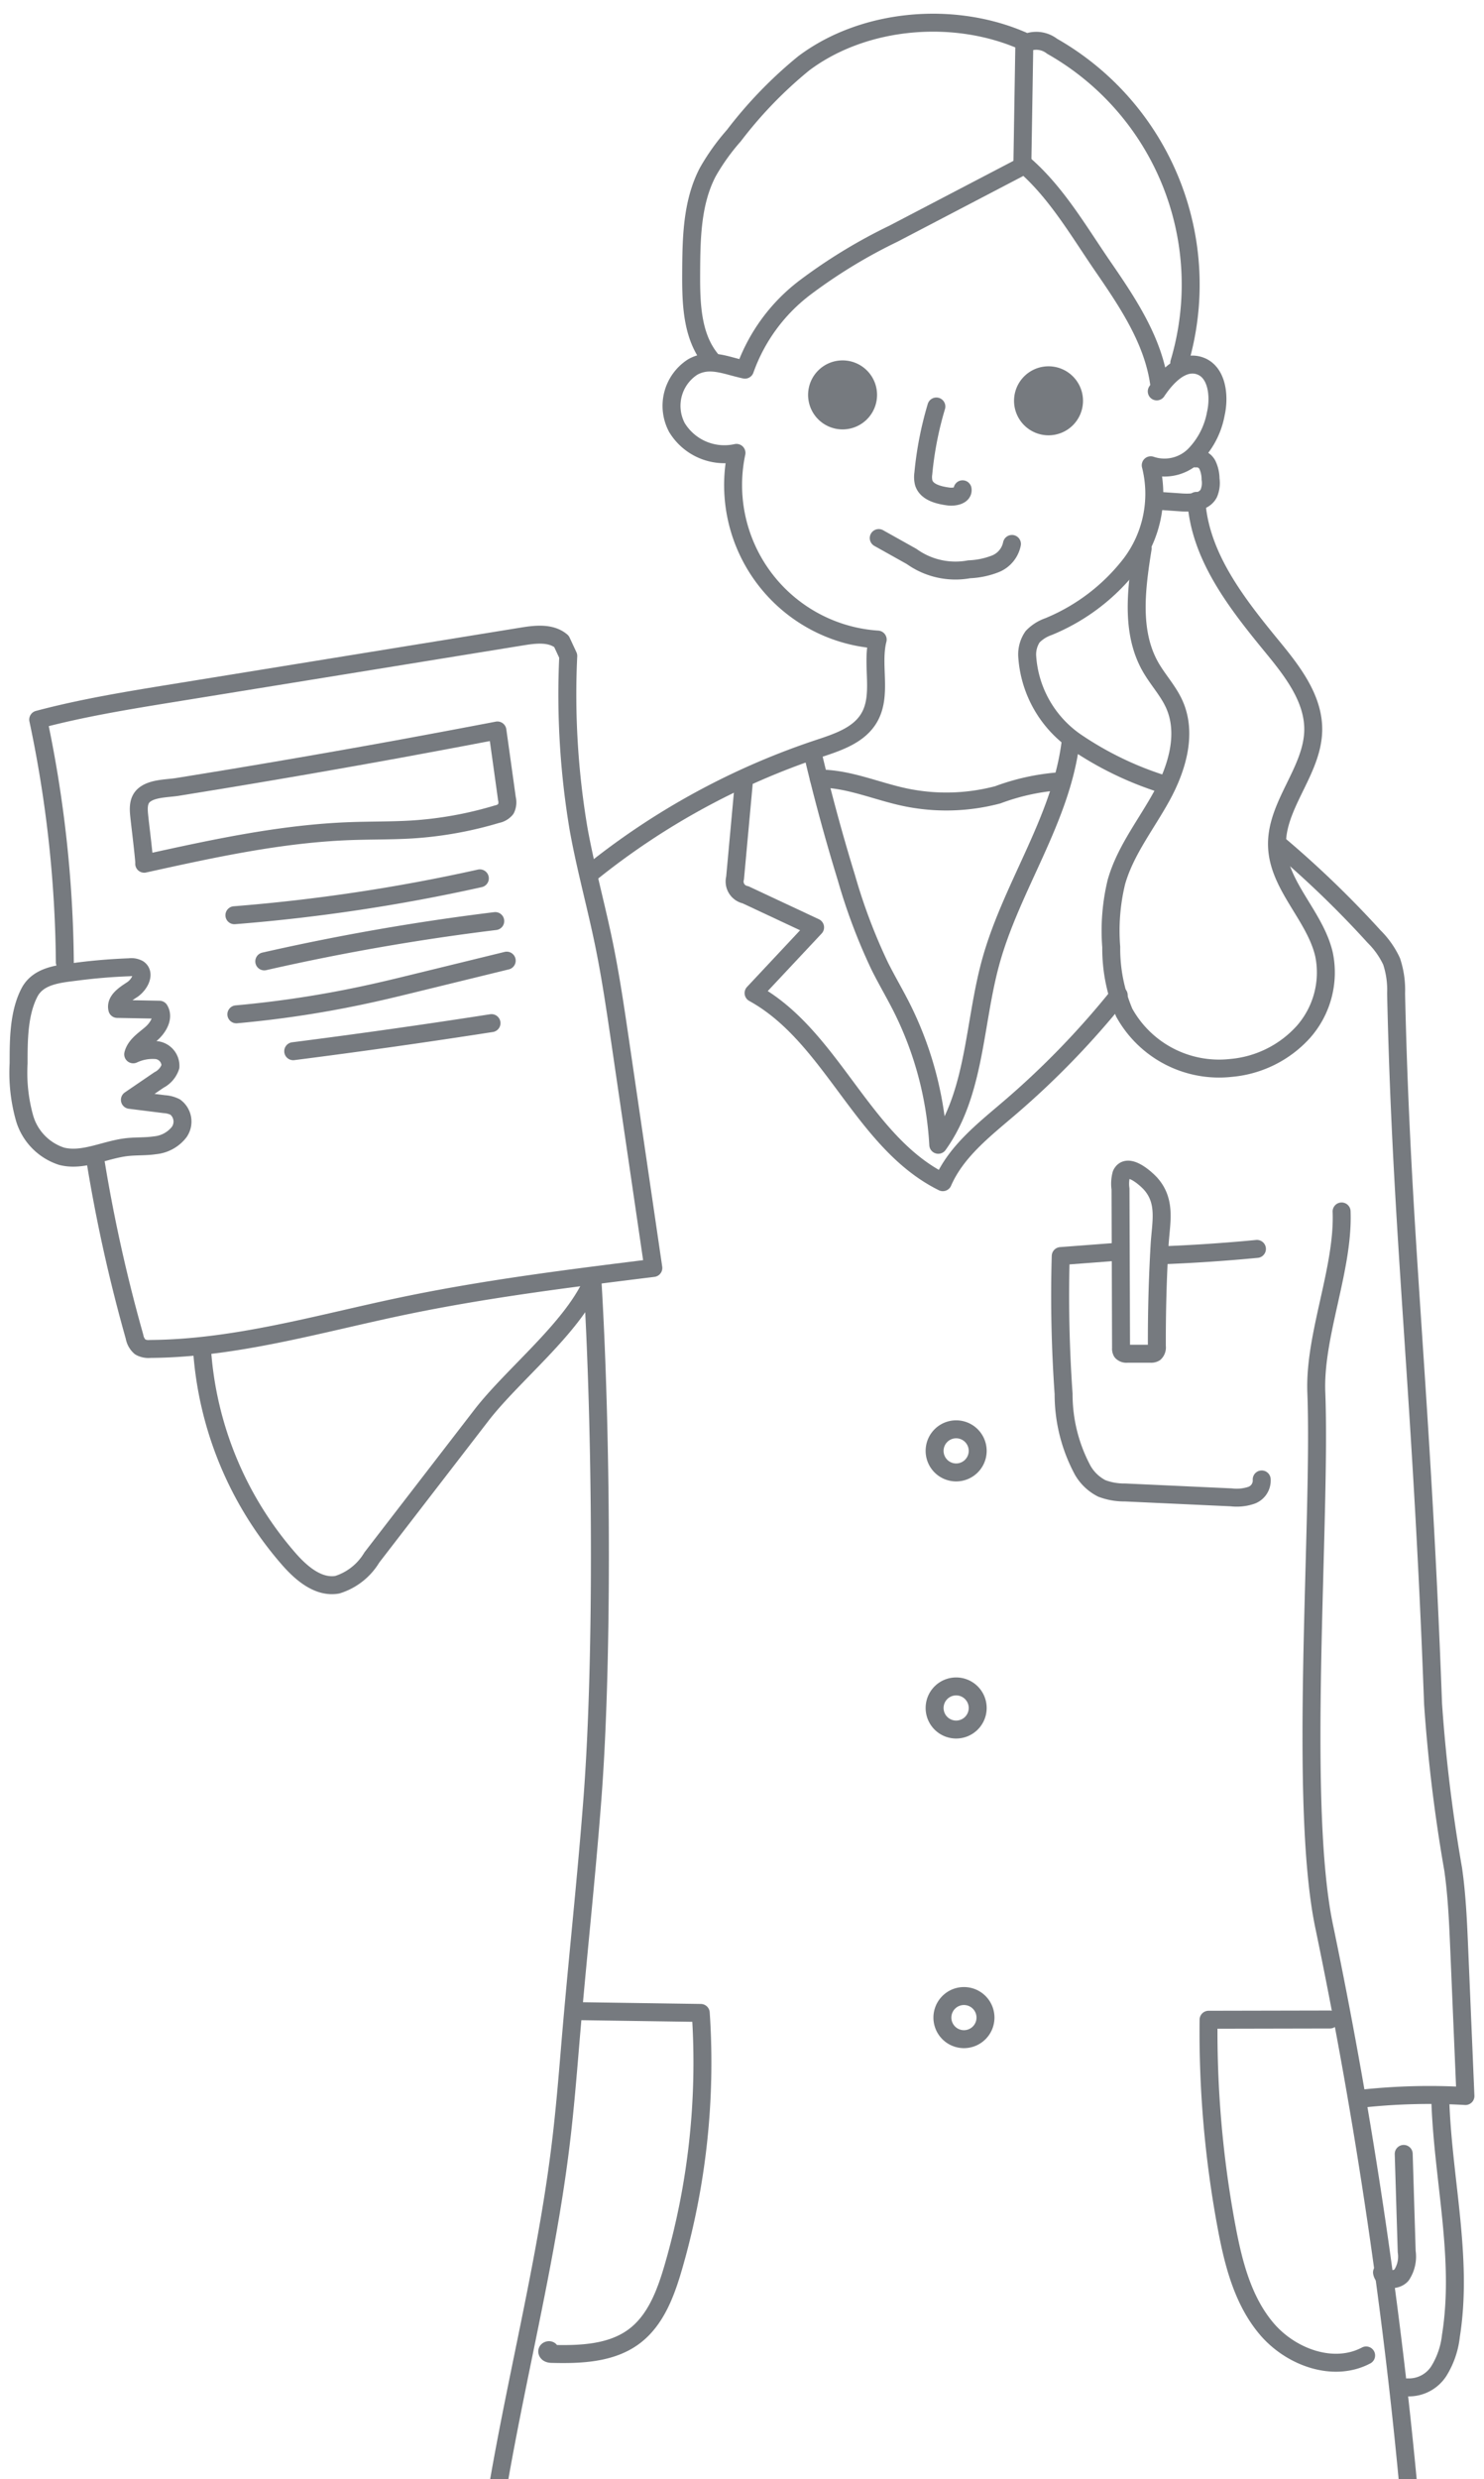 <svg height="207" width="124" xmlns="http://www.w3.org/2000/svg"><clipPath id="a"><path d="M186 13459h124v207H186z"/></clipPath><g clip-path="url(#a)" transform="translate(-186 -13459)"><g opacity=".6" stroke="#1a2229" stroke-linecap="round" stroke-linejoin="round" stroke-width="1.5"><path d="M235.438 13531.83a61.028 61.028 0 0118.943-10.322c1.6-.53 3.358-1.1 4.224-2.545 1.146-1.909.184-4.4.733-6.563a12.93 12.93 0 01-11.8-15.586 4.64 4.64 0 01-4.972-2.112 3.855 3.855 0 011.308-5.055c1.432-.806 2.764-.126 4.371.217a14.813 14.813 0 015.035-6.865 44.171 44.171 0 017.366-4.483l10.979-5.733c2.673 2.333 4.513 5.53 6.522 8.454 2.1 3.052 4.257 6.259 4.727 9.933m-.218.509c.818-1.231 2.1-2.579 3.515-2.161 1.515.447 1.768 2.508 1.416 4.048a6.655 6.655 0 01-1.791 3.45 3.554 3.554 0 01-3.643.832 9.692 9.692 0 01-1.681 8.252 16.69 16.69 0 01-6.863 5.219 3.374 3.374 0 00-1.325.843 2.6 2.6 0 00-.449 1.677 9.411 9.411 0 004.03 7.086 27.852 27.852 0 007.585 3.629" fill="none"/><path d="M271.428 13472.631l.166-10.161c-5.783-2.593-13.379-1.986-18.444 1.824a35.733 35.733 0 00-5.827 6.024 18.093 18.093 0 00-2.18 3.047c-1.331 2.542-1.376 5.537-1.391 8.406-.013 2.514.047 5.251 1.627 7.207m26.478-26.442a2.147 2.147 0 012.05.323 22.882 22.882 0 0110.631 26.434m-20.297 3.648a28.949 28.949 0 00-1.089 5.581 2.079 2.079 0 00.024.756c.225.811 1.231 1.063 2.065 1.175.515.069 1.269-.086 1.19-.6m-7.005 4.072l2.747 1.537a6.288 6.288 0 004.808 1.071 6.715 6.715 0 002.194-.458 2.277 2.277 0 001.381-1.659" fill="none"/><path d="M271.482 13492.464a2.131 2.131 0 102.13-2.13 2.13 2.13 0 00-2.13 2.13zm-17.209-.493a2.131 2.131 0 102.13-2.13 2.13 2.13 0 00-2.13 2.13z" fill="#1a2229"/><g fill="none"><path d="M248.173 13524.109l-.752 8.2a1.13 1.13 0 00.871 1.4l5.815 2.722-5.14 5.484c6.586 3.625 9.073 12.457 15.813 15.789 1.117-2.57 3.44-4.369 5.57-6.191a70.08 70.08 0 009.128-9.422m6.44-44.814a.992.992 0 01.978.556 2.762 2.762 0 01.255 1.164 2.214 2.214 0 01-.153 1.207c-.411.761-1.468.8-2.33.741l-2.2-.154"/><path d="M285.966 13500.821c.3 4.672 3.422 8.617 6.393 12.236 1.664 2.027 3.413 4.3 3.372 6.918-.052 3.41-3.139 6.259-3.026 9.668.109 3.317 3.18 5.815 3.927 9.048a7.493 7.493 0 01-1.714 6.457 9.231 9.231 0 01-6.06 3.017 9.055 9.055 0 01-8.92-4.617 13.661 13.661 0 01-1.085-5.475 17.249 17.249 0 01.43-5.428c.733-2.59 2.46-4.763 3.76-7.119s2.18-5.251 1.085-7.71c-.506-1.136-1.387-2.062-2-3.144-1.662-2.931-1.18-6.557-.649-9.884m-27.551 17.213q1.231 5.2 2.8 10.3a47.574 47.574 0 002.79 7.382c.575 1.149 1.23 2.257 1.809 3.4a29.154 29.154 0 013.073 11.5c3.1-4.32 2.965-10.079 4.366-15.207 1.725-6.316 5.882-11.9 6.688-18.4"/><path d="M254.421 13524.008c2.442-.01 4.751 1.029 7.139 1.542a16.815 16.815 0 007.813-.188 18.614 18.614 0 015.059-1.121m-83.014 15.093a101.379 101.379 0 00-2.225-20.252c3.72-.989 7.527-1.607 11.327-2.223l29.131-4.722c1.119-.182 2.4-.322 3.263.411l.569 1.221a67.591 67.591 0 00.854 14.4c.574 3.21 1.45 6.357 2.11 9.55.567 2.743.973 5.516 1.38 8.288l2.764 18.86c-7.035.872-14.08 1.746-21.018 3.2-6.973 1.461-13.9 3.516-21.028 3.561a1.426 1.426 0 01-.832-.168 1.452 1.452 0 01-.472-.851 131.782 131.782 0 01-3.268-14.72"/><path d="M227.563 13519.99q.4 2.84.792 5.68a1.275 1.275 0 01-.086.876 1.254 1.254 0 01-.735.431 31.588 31.588 0 01-7.132 1.28c-1.672.1-3.349.074-5.025.132-5.852.2-11.61 1.466-17.328 2.726.06-.013-.349-3.359-.381-3.667-.072-.7-.226-1.565.391-2.073.69-.569 1.925-.537 2.761-.671l3.691-.6q7.381-1.218 14.74-2.556 4.159-.764 8.312-1.558zm-21.977 15.426a147.977 147.977 0 0020.509-3.079m-18.013 6.932a192.1 192.1 0 0119.3-3.364m-21.632 7.785a88.889 88.889 0 0011.1-1.708c1.381-.3 2.754-.638 4.128-.974l7.362-1.8m-17.839 7.562q8.3-1.059 16.568-2.345m-30.251-4.665a1.215 1.215 0 01.75.137c.592.412.066 1.35-.54 1.743s-1.394.9-1.228 1.6l3.522.065c.4.662-.109 1.507-.693 2.012s-1.314.961-1.5 1.712a3.843 3.843 0 011.95-.351 1.323 1.323 0 011.163 1.379 1.941 1.941 0 01-.96 1.116l-2.428 1.657 2.875.36a2.341 2.341 0 01.91.241 1.516 1.516 0 01.329 2.094 2.9 2.9 0 01-2.027 1.1c-.783.117-1.583.065-2.369.157-1.828.216-3.632 1.209-5.418.761a4.745 4.745 0 01-3.1-3.182 14.007 14.007 0 01-.5-4.578c0-1.9 0-4.152.9-5.9.758-1.473 2.574-1.577 4.032-1.768q2.156-.276 4.332-.355zm85.846 31.65a.63.63 0 01-.183.55.619.619 0 01-.35.069h-1.932a.544.544 0 01-.462-.152.534.534 0 01-.065-.312l-.025-7.607-.013-3.763-.007-1.922a3.092 3.092 0 01.071-1.23c.49-1.062 2.072.366 2.471.821 1.306 1.492.831 3.241.725 5.071q-.246 4.229-.23 8.475zm8.363-8.134q-4.083.39-8.183.542"/><path d="M279.222 13563.526l-4.591.348q-.163 5.756.241 11.509a13.4 13.4 0 001.607 6.391 3.861 3.861 0 001.587 1.5 5.3 5.3 0 001.948.338l8.872.408a3.826 3.826 0 001.679-.173 1.311 1.311 0 00.86-1.322m-27.331-2.386a1.8 1.8 0 101.8-1.8 1.8 1.8 0 00-1.8 1.8zm0 21.467a1.8 1.8 0 101.8-1.8 1.8 1.8 0 00-1.8 1.8zm.651 25.851a1.8 1.8 0 101.8-1.8 1.8 1.8 0 00-1.8 1.8zm33.357-67.308c.184 4.793-2.3 10.327-2.113 15.12.41 10.667-1.527 34.1.65 44.547a423.111 423.111 0 018.49 67.992"/><path d="M292.982 13529.631a83.809 83.809 0 017.836 7.569 7.16 7.16 0 011.462 2.074 7.582 7.582 0 01.376 2.666c.443 20.342 2.113 32.841 3.089 59.341a132.76 132.76 0 001.679 13.786c.318 2.223.413 4.472.508 6.716l.517 12.222a52.054 52.054 0 00-8.708.225m-96.863-62.602a29.635 29.635 0 007.289 17.578c1.046 1.185 2.451 2.376 4.009 2.111a5.144 5.144 0 002.894-2.277l9.149-11.864c2.606-3.38 7.58-7.264 9.29-11.175.727 12.061.913 31.035 0 43.084-.522 6.891-1.289 13.768-1.861 20.654-.23 2.763-.459 5.528-.794 8.279-2 16.456-7.763 32.6-6.738 49.146-.288.416.076 1.026.507 1.291a2.824 2.824 0 001.47.286l33.108.388c3.843-5.947 4.473-13.377 4.513-20.457 1.143 1.977.828 4.426.932 6.707.157 3.428 1.331 6.716 2.493 9.945.518 1.437 1.145 3 2.506 3.7a6.106 6.106 0 002.815.439l27.467-.085a4.793 4.793 0 002-.292 1.639 1.639 0 001.031-1.6m-1.667-48.647l.25 8.16a2.786 2.786 0 01-.433 1.956c-.45.515-1.513.45-1.63-.225m4.876-14.281c.221 6.546 1.915 13.11.882 19.578a7.014 7.014 0 01-1 2.928 2.966 2.966 0 01-2.635 1.375m-6.475-30.714l-10.141.021a88.738 88.738 0 001.5 17.277c.569 3.043 1.359 6.182 3.366 8.539s5.565 3.662 8.3 2.213"/><path d="M234.204 13626.917l10.349.151a61.222 61.222 0 01-2.305 21.271c-.626 2.144-1.461 4.382-3.245 5.724-1.918 1.442-4.5 1.534-6.9 1.472-.149 0-.336-.036-.374-.18s.276-.182.215-.046m6.907 33.774a67.129 67.129 0 00.063 11.861m54.771-11.219l-.165 12.843a4.583 4.583 0 01-2.979.609l-51.366-1.269-.267-.8m12.163 1.544q.463 12.878 1.96 25.69m28.551-25.204a95.531 95.531 0 01-1.63 16.889c-.268 1.226-.584 2.441-.849 3.668a45.2 45.2 0 00-.886 6.1m-12.021-26.982l-.3 25.93"/></g></g></g></svg>